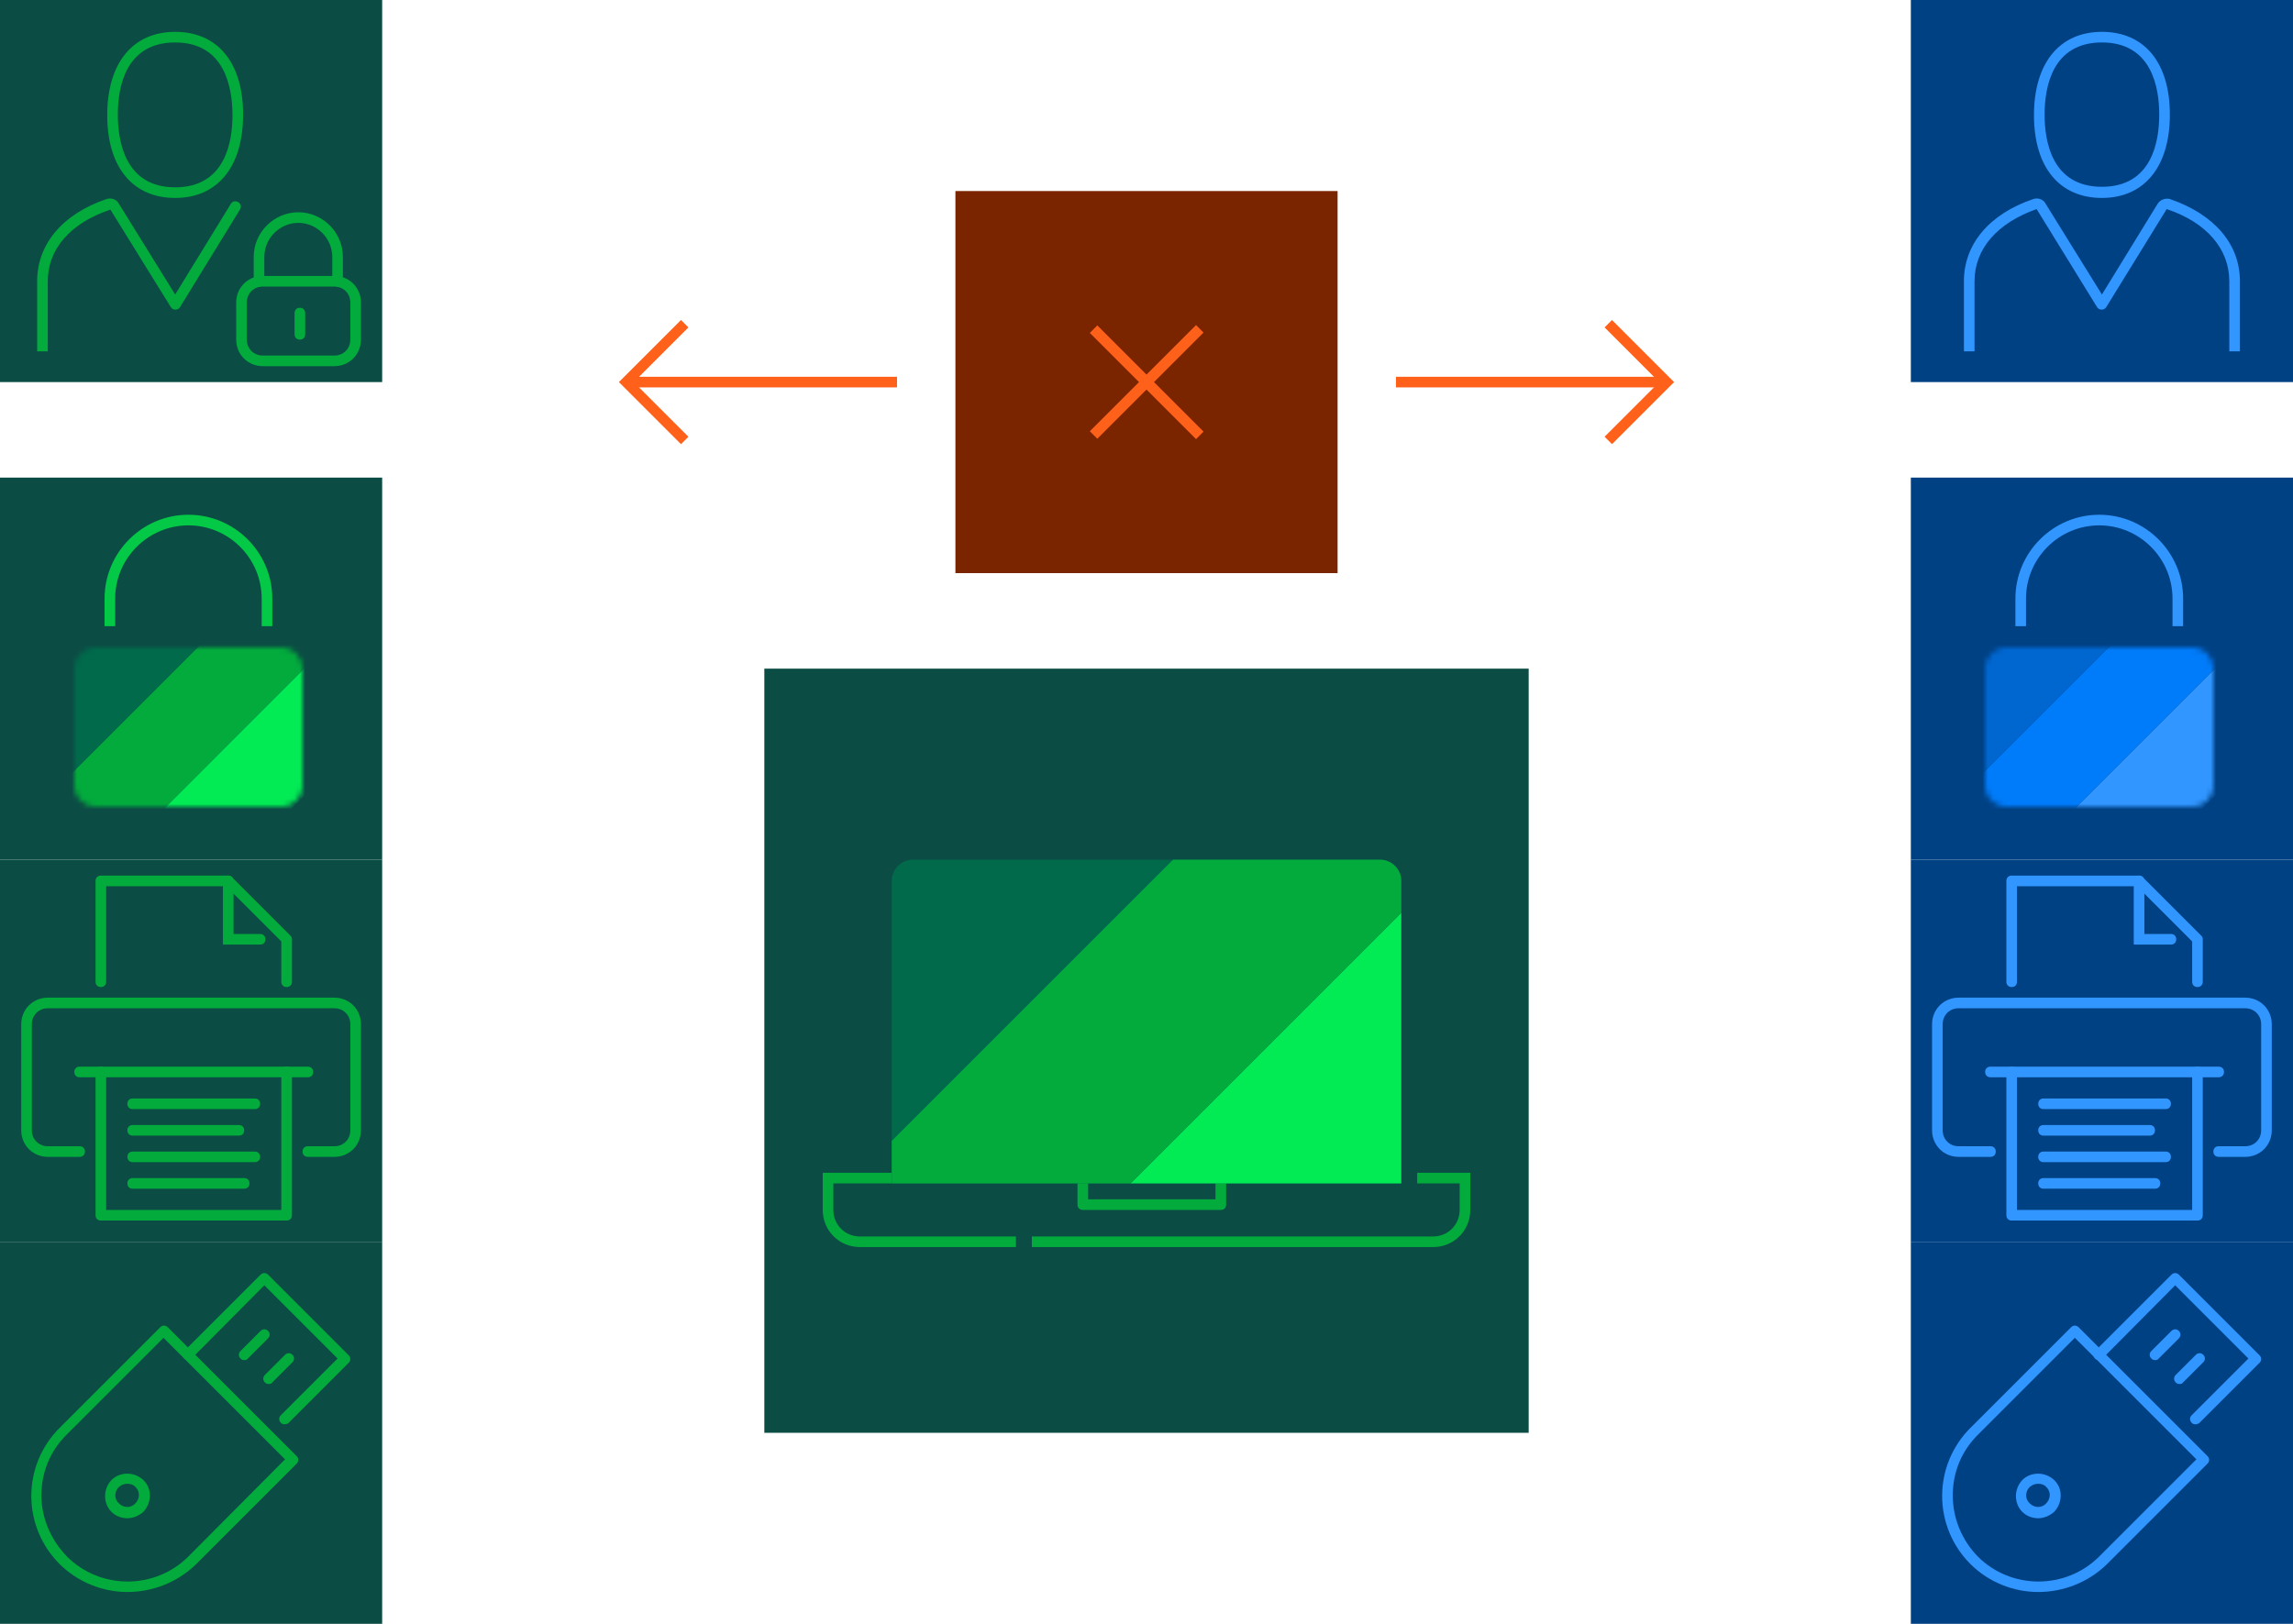 <svg width="432" height="306" viewBox="0 0 432 306" fill="none" xmlns="http://www.w3.org/2000/svg">
    <path d="M169 71H118V73H169V71Z" fill="#FF611A"/>
    <path d="M128.3 83.7L116.6 72L128.3 60.3L129.7 61.7L119.4 72L129.7 82.3L128.3 83.7Z" fill="#FF611A"/>
    <path d="M314 71H263V73H314V71Z" fill="#FF611A"/>
    <path d="M303.7 83.7L302.3 82.3L312.6 72L302.3 61.7L303.7 60.3L315.4 72L303.7 83.7Z" fill="#FF611A"/>
    <path d="M288 126H144V270H288V126Z" fill="#0B4C44"/>
    <path d="M230 228H204C203.4 228 203 227.6 203 227V222C203 221.4 203.4 221 204 221C204.6 221 205 221.4 205 222V226H229V222C229 221.4 229.4 221 230 221C230.6 221 231 221.4 231 222V227C231 227.6 230.6 228 230 228Z" fill="#02AB3C"/>
    <path d="M270 235H194.4V233H270C272.8 233 275 230.8 275 228V223H267V221H277V228C277 231.9 273.9 235 270 235ZM191.4 235H162C158.1 235 155 231.9 155 228V221H168V223H157V228C157 230.8 159.2 233 162 233H191.4V235Z" fill="#02AB3C"/>
    <path d="M168 223V166C168 163.8 169.8 162 172 162H260C262.2 162 264 163.8 264 166V223H168Z" fill="#006A4B"/>
    <path d="M264 223V172L213 223H264Z" fill="#02EB54"/>
    <path d="M264 166C264 163.8 262.2 162 260 162H221L168 215V223H213L264 172V166Z" fill="#02AB3C"/>
    <path d="M72 0H0V72H72V0Z" fill="#0B4C44"/>
    <path d="M33 37.3C25 37.3 20.2 31.5 20.2 21.7C20.2 11.9 25 6 33 6C41 6 45.8 11.8 45.8 21.6C45.8 31.4 41 37.3 33 37.3ZM33 8C23.6 8 22.2 16.5 22.2 21.6C22.2 26.7 23.6 35.3 33 35.3C42.4 35.3 43.8 26.8 43.8 21.7C43.8 16.6 42.4 8 33 8Z" fill="#02AB3C"/>
    <path d="M7 66.2C7 66.2 7 53.5 7 53C7 46 11.8 40.3 20.1 37.5C21 37.2 22 37.6 22.4 38.4L33 55.5L43.5 38.4C43.8 37.9 44.4 37.8 44.9 38.1C45.4 38.4 45.5 39 45.2 39.5L33.9 57.9C33.5 58.5 32.6 58.5 32.2 57.9L20.8 39.5C13.3 42 9 46.9 9 53C9 53.5 9 66.2 9 66.2H7Z" fill="#02AB3C"/>
    <path d="M63.6 54C63 54 62.6 53.6 62.6 53V48.4C62.6 44.9 59.7 42 56.2 42C52.7 42 49.8 44.9 49.8 48.4V53C49.8 53.6 49.4 54 48.8 54C48.2 54 47.8 53.6 47.8 53V48.4C47.8 43.8 51.6 40 56.2 40C60.8 40 64.6 43.8 64.6 48.4V53C64.6 53.6 64.2 54 63.6 54Z" fill="#02AB3C"/>
    <path d="M63 69H49.5C46.7 69 44.5 66.8 44.5 64V57C44.5 54.2 46.7 52 49.5 52H63C65.8 52 68 54.2 68 57V64C68 66.8 65.8 69 63 69ZM49.5 54C47.8 54 46.5 55.3 46.5 57V64C46.5 65.7 47.8 67 49.5 67H63C64.7 67 66 65.7 66 64V57C66 55.3 64.7 54 63 54H49.5Z" fill="#02AB3C"/>
    <path d="M56.5 64C55.9 64 55.5 63.6 55.5 63V59C55.5 58.4 55.9 58 56.5 58C57.1 58 57.5 58.4 57.5 59V63C57.5 63.6 57.1 64 56.5 64Z" fill="#02AB3C"/>
    <path d="M432 0H360V72H432V0Z" fill="#004184"/>
    <path d="M396 37.3C388 37.3 383.2 31.5 383.2 21.7C383.2 11.9 388 6 396 6C404 6 408.8 11.8 408.8 21.6C408.8 31.4 404 37.3 396 37.3ZM396 8C386.6 8 385.2 16.5 385.2 21.6C385.2 26.7 386.6 35.2 396 35.2C405.4 35.2 406.8 26.7 406.8 21.6C406.8 16.5 405.4 8 396 8Z" fill="#3196FF"/>
    <path d="M422 66.2H420C420 66.2 420 53.5 420 53C420 46.9 415.7 41.9 408.2 39.4L396.8 57.9C396.4 58.5 395.5 58.5 395.1 57.9L383.7 39.4C376.3 42 372 46.9 372 53C372 53.5 372 66.2 372 66.2H370C370 66.2 370 53.5 370 53C370 46 374.8 40.3 383.1 37.5C384 37.2 385 37.6 385.4 38.4L396 55.5L406.5 38.4C407 37.6 408 37.3 408.8 37.5C417.2 40.4 422 46 422 53C422 53.5 422 66.2 422 66.2Z" fill="#3196FF"/>
    <path d="M252 36H180V108H252V36Z" fill="#7A2500"/>
    <path d="M225.332 61.253L205.321 81.264L206.735 82.678L226.746 62.667L225.332 61.253Z" fill="#FF611A"/>
    <path d="M206.735 61.324L205.321 62.738L225.332 82.749L226.746 81.335L206.735 61.324Z" fill="#FF611A"/>
    <path d="M72 90H0V162H72V90Z" fill="#0B4C44"/>
    <mask id="mask0" mask-type="alpha" maskUnits="userSpaceOnUse" x="14" y="122" width="43" height="30">
        <path d="M53 152H18C15.8 152 14 150.2 14 148V126C14 123.8 15.8 122 18 122H53C55.2 122 57 123.8 57 126V148C57 150.2 55.2 152 53 152Z" fill="#C4C4C4"/>
    </mask>
    <g mask="url(#mask0)">
        <path d="M47.5 111.7L11.5 147.7L5 130.1L35.5 99.6L47.5 111.7Z" fill="#006A4B"/>
        <path d="M47.542 111.707L9.57 149.679L21.591 161.699L59.562 123.728L47.542 111.707Z" fill="#02AB3C"/>
        <path d="M66.6 140.7L45.6 161.7H21.6L59.6 123.7L66.6 140.7Z" fill="#02EB54"/>
    </g>
    <path d="M51.3 118H49.3V112.8C49.3 105.2 43.1 99 35.5 99C27.9 99 21.7 105.2 21.7 112.8V118H19.7V112.8C19.7 104.1 26.8 97 35.5 97C44.2 97 51.3 104.1 51.3 112.8V118Z" fill="#03C947"/>
    <path d="M72 234H0V306H72V234Z" fill="#0B4C44"/>
    <path d="M24 300C19.4 300 14.7 298.2 11.2 294.7C7.8 291.3 5.9 286.7 5.9 281.9C5.9 277.1 7.8 272.5 11.2 269.1L30.2 250.1C30.6 249.7 31.2 249.7 31.6 250.1L55.9 274.4C56.3 274.8 56.3 275.4 55.9 275.8L36.9 294.8C33.4 298.2 28.7 300 24 300ZM12.6 293.3C18.9 299.6 29.2 299.6 35.5 293.3L53.7 275L30.8 252.1L12.5 270.4C9.4 273.5 7.8 277.5 7.8 281.8C7.8 286.1 9.6 290.2 12.6 293.3Z" fill="#02AB3C"/>
    <path d="M53.6 268.4C53.3 268.4 53.1 268.3 52.9 268.1C52.5 267.7 52.5 267.1 52.9 266.7L63.6 256L49.8 242.2L36.1 256C35.7 256.4 35.1 256.4 34.7 256C34.3 255.6 34.3 255 34.7 254.6L49.1 240.2C49.5 239.8 50.1 239.8 50.5 240.2L65.7 255.4C66.1 255.8 66.1 256.4 65.7 256.8L54.3 268.2C54.1 268.3 53.9 268.4 53.6 268.4Z" fill="#02AB3C"/>
    <path d="M46 256.3C45.7 256.3 45.5 256.2 45.3 256C44.9 255.6 44.9 255 45.3 254.6L49.1 250.8C49.5 250.4 50.1 250.4 50.5 250.8C50.9 251.2 50.9 251.8 50.5 252.2L46.7 256C46.6 256.2 46.3 256.3 46 256.3Z" fill="#02AB3C"/>
    <path d="M50.6 260.8C50.3 260.8 50.1 260.7 49.9 260.5C49.5 260.1 49.5 259.5 49.9 259.1L53.7 255.3C54.1 254.9 54.7 254.9 55.1 255.3C55.5 255.7 55.5 256.3 55.1 256.7L51.3 260.5C51.1 260.8 50.8 260.8 50.6 260.8Z" fill="#02AB3C"/>
    <path d="M24 286.1C22.9 286.1 21.8 285.7 21 284.9C19.4 283.3 19.4 280.6 21 278.9C22.6 277.3 25.3 277.3 27 278.9C28.7 280.5 28.6 283.2 27 284.9C26.2 285.6 25.1 286.1 24 286.1ZM24 279.6C23.4 279.6 22.9 279.8 22.4 280.2C21.5 281.1 21.5 282.5 22.4 283.3C23.3 284.2 24.7 284.2 25.5 283.3C26.4 282.4 26.4 281 25.5 280.2C25.2 279.8 24.6 279.6 24 279.6Z" fill="#02AB3C"/>
    <path d="M72 162H0V234H72V162Z" fill="#0B4C44"/>
    <path d="M63 218H58C57.4 218 57 217.6 57 217C57 216.4 57.4 216 58 216H63C64.7 216 66 214.7 66 213V193C66 191.3 64.7 190 63 190H9C7.3 190 6 191.3 6 193V213C6 214.7 7.3 216 9 216H15C15.6 216 16 216.4 16 217C16 217.6 15.6 218 15 218H9C6.2 218 4 215.8 4 213V193C4 190.2 6.2 188 9 188H63C65.8 188 68 190.2 68 193V213C68 215.8 65.8 218 63 218Z" fill="#02AB3C"/>
    <path d="M54 186C53.4 186 53 185.6 53 185V177.4L42.6 167H20V185C20 185.6 19.6 186 19 186C18.4 186 18 185.6 18 185V166C18 165.4 18.4 165 19 165H43C43.3 165 43.5 165.1 43.7 165.3L54.7 176.3C54.9 176.5 55 176.7 55 177V185C55 185.6 54.6 186 54 186Z" fill="#02AB3C"/>
    <path d="M49 178H42V166C42 165.4 42.4 165 43 165C43.6 165 44 165.4 44 166V176H49C49.6 176 50 176.4 50 177C50 177.6 49.6 178 49 178Z" fill="#02AB3C"/>
    <path d="M54 230H19C18.4 230 18 229.6 18 229V202C18 201.4 18.4 201 19 201C19.6 201 20 201.4 20 202V228H53V202C53 201.4 53.4 201 54 201C54.6 201 55 201.4 55 202V229C55 229.6 54.6 230 54 230Z" fill="#02AB3C"/>
    <path d="M58 203H15C14.4 203 14 202.6 14 202C14 201.4 14.4 201 15 201H58C58.6 201 59 201.4 59 202C59 202.6 58.6 203 58 203Z" fill="#02AB3C"/>
    <path d="M48 209H25C24.4 209 24 208.6 24 208C24 207.4 24.4 207 25 207H48C48.6 207 49 207.4 49 208C49 208.6 48.6 209 48 209Z" fill="#02AB3C"/>
    <path d="M45 214H25C24.4 214 24 213.6 24 213C24 212.4 24.4 212 25 212H45C45.6 212 46 212.4 46 213C46 213.6 45.6 214 45 214Z" fill="#02AB3C"/>
    <path d="M48 219H25C24.4 219 24 218.6 24 218C24 217.4 24.4 217 25 217H48C48.6 217 49 217.4 49 218C49 218.6 48.6 219 48 219Z" fill="#02AB3C"/>
    <path d="M46 224H25C24.4 224 24 223.6 24 223C24 222.4 24.4 222 25 222H46C46.6 222 47 222.4 47 223C47 223.6 46.6 224 46 224Z" fill="#02AB3C"/>
    <path d="M432 90H360V162H432V90Z" fill="#004184"/>
    <mask id="mask1" mask-type="alpha" maskUnits="userSpaceOnUse" x="374" y="122" width="43" height="30">
        <path d="M413 152H378C375.8 152 374 150.2 374 148V126C374 123.8 375.8 122 378 122H413C415.2 122 417 123.8 417 126V148C417 150.2 415.2 152 413 152Z" fill="#C4C4C4"/>
    </mask>
    <g mask="url(#mask1)">
        <path d="M407.5 111.7L371.5 147.7L365 130.1L395.5 99.6L407.5 111.7Z" fill="#0067D1"/>
        <path d="M407.54 111.71L369.568 149.681L381.589 161.702L419.56 123.731L407.54 111.71Z" fill="#007BF9"/>
        <path d="M426.6 140.7L405.6 161.7H381.6L419.6 123.7L426.6 140.7Z" fill="#3196FF"/>
    </g>
    <path d="M411.3 118H409.3V112.8C409.3 105.2 403.1 99 395.5 99C387.9 99 381.7 105.2 381.7 112.8V118H379.7V112.8C379.7 104.1 386.8 97 395.5 97C404.2 97 411.3 104.1 411.3 112.8V118Z" fill="#3196FF"/>
    <path d="M432 234H360V306H432V234Z" fill="#004184"/>
    <path d="M384 300C379.4 300 374.7 298.2 371.2 294.7C367.8 291.3 365.9 286.7 365.9 281.9C365.9 277.1 367.8 272.5 371.2 269.1L390.2 250.1C390.6 249.7 391.2 249.7 391.6 250.1L415.9 274.4C416.3 274.8 416.3 275.4 415.9 275.8L396.9 294.8C393.4 298.2 388.7 300 384 300ZM372.6 293.3C378.9 299.6 389.2 299.6 395.5 293.3L413.8 275L390.9 252.1L372.6 270.4C369.5 273.5 367.9 277.5 367.9 281.8C367.9 286.1 369.6 290.2 372.6 293.3Z" fill="#3196FF"/>
    <path d="M413.6 268.4C413.3 268.4 413.1 268.3 412.9 268.1C412.5 267.7 412.5 267.1 412.9 266.7L423.6 256L409.8 242.2L396.1 256C395.7 256.4 395.1 256.4 394.7 256C394.3 255.6 394.3 255 394.7 254.6L409.1 240.2C409.5 239.8 410.1 239.8 410.5 240.2L425.7 255.4C426.1 255.8 426.1 256.4 425.7 256.8L414.3 268.2C414.1 268.3 413.9 268.4 413.6 268.4Z" fill="#3196FF"/>
    <path d="M406 256.3C405.7 256.3 405.5 256.2 405.3 256C404.9 255.6 404.9 255 405.3 254.6L409.1 250.8C409.5 250.4 410.1 250.4 410.5 250.8C410.9 251.2 410.9 251.8 410.5 252.2L406.7 256C406.6 256.2 406.3 256.3 406 256.3Z" fill="#3196FF"/>
    <path d="M410.6 260.8C410.3 260.8 410.1 260.7 409.9 260.5C409.5 260.1 409.5 259.5 409.9 259.1L413.7 255.3C414.1 254.9 414.7 254.9 415.1 255.3C415.5 255.7 415.5 256.3 415.1 256.7L411.3 260.5C411.1 260.8 410.8 260.8 410.6 260.8Z" fill="#3196FF"/>
    <path d="M384 286.1C382.9 286.1 381.8 285.7 381 284.9C379.4 283.3 379.4 280.6 381 278.9C382.6 277.3 385.3 277.3 387 278.9C388.7 280.5 388.6 283.2 387 284.9C386.2 285.6 385.1 286.1 384 286.1ZM384 279.6C383.4 279.6 382.9 279.8 382.4 280.2C381.5 281.1 381.5 282.5 382.4 283.3C383.3 284.2 384.7 284.2 385.5 283.3C386.4 282.4 386.4 281 385.5 280.2C385.2 279.8 384.6 279.6 384 279.6Z" fill="#3196FF"/>
    <path d="M432 162H360V234H432V162Z" fill="#004184"/>
    <path d="M423 218H418C417.4 218 417 217.6 417 217C417 216.4 417.4 216 418 216H423C424.7 216 426 214.7 426 213V193C426 191.3 424.7 190 423 190H369C367.3 190 366 191.3 366 193V213C366 214.7 367.3 216 369 216H375C375.6 216 376 216.4 376 217C376 217.6 375.6 218 375 218H369C366.2 218 364 215.8 364 213V193C364 190.2 366.2 188 369 188H423C425.8 188 428 190.2 428 193V213C428 215.8 425.8 218 423 218Z" fill="#3196FF"/>
    <path d="M414 186C413.4 186 413 185.6 413 185V177.4L402.6 167H380V185C380 185.6 379.6 186 379 186C378.4 186 378 185.6 378 185V166C378 165.4 378.4 165 379 165H403C403.3 165 403.5 165.1 403.7 165.3L414.7 176.3C414.9 176.5 415 176.7 415 177V185C415 185.6 414.6 186 414 186Z" fill="#3196FF"/>
    <path d="M409 178H402V166C402 165.4 402.4 165 403 165C403.6 165 404 165.4 404 166V176H409C409.6 176 410 176.4 410 177C410 177.6 409.6 178 409 178Z" fill="#3196FF"/>
    <path d="M414 230H379C378.4 230 378 229.6 378 229V202C378 201.4 378.4 201 379 201C379.6 201 380 201.4 380 202V228H413V202C413 201.4 413.4 201 414 201C414.6 201 415 201.4 415 202V229C415 229.6 414.6 230 414 230Z" fill="#3196FF"/>
    <path d="M418 203H375C374.4 203 374 202.6 374 202C374 201.4 374.4 201 375 201H418C418.6 201 419 201.4 419 202C419 202.6 418.6 203 418 203Z" fill="#3196FF"/>
    <path d="M408 209H385C384.4 209 384 208.6 384 208C384 207.4 384.4 207 385 207H408C408.6 207 409 207.4 409 208C409 208.6 408.6 209 408 209Z" fill="#3196FF"/>
    <path d="M405 214H385C384.4 214 384 213.6 384 213C384 212.4 384.4 212 385 212H405C405.6 212 406 212.4 406 213C406 213.6 405.6 214 405 214Z" fill="#3196FF"/>
    <path d="M408 219H385C384.4 219 384 218.6 384 218C384 217.4 384.4 217 385 217H408C408.6 217 409 217.4 409 218C409 218.6 408.6 219 408 219Z" fill="#3196FF"/>
    <path d="M406 224H385C384.4 224 384 223.6 384 223C384 222.4 384.4 222 385 222H406C406.6 222 407 222.4 407 223C407 223.6 406.6 224 406 224Z" fill="#3196FF"/>
</svg>
